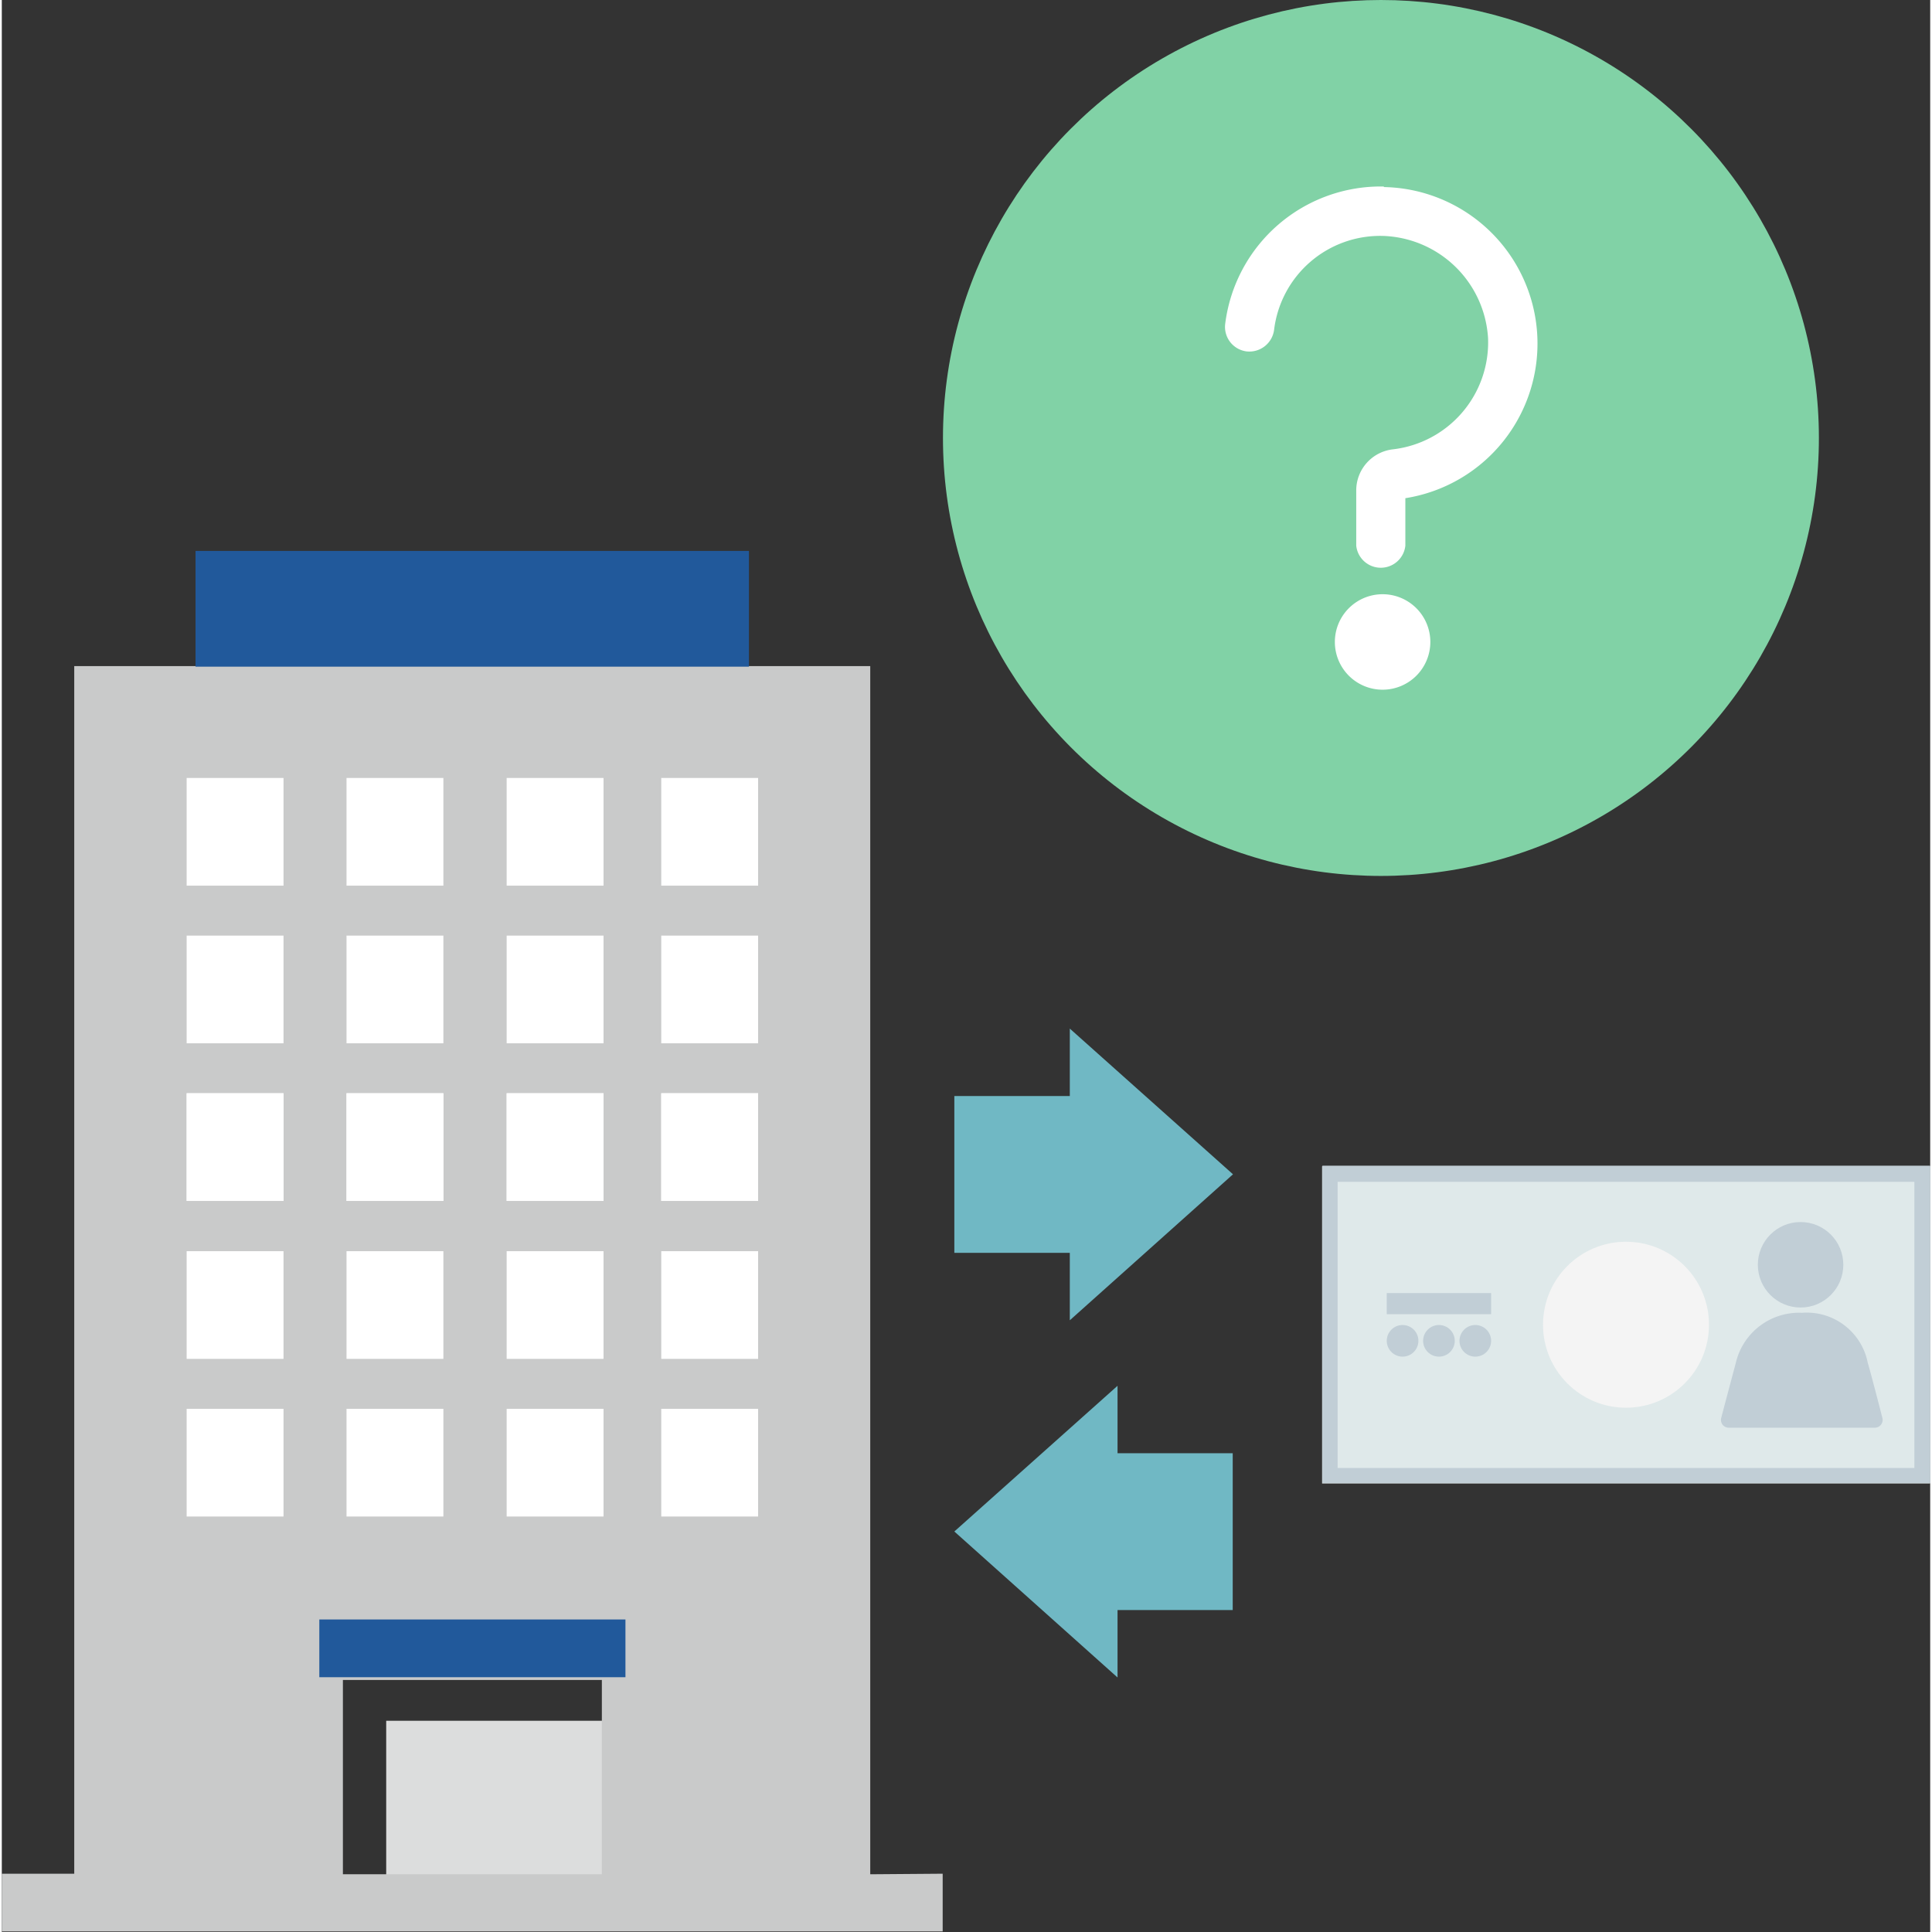 <svg id="レイヤー_1" data-name="レイヤー 1" xmlns="http://www.w3.org/2000/svg" width="70" height="70" viewBox="0 0 69.48 69.61"><rect x="0" y="0" width="69.48" height="69.61" fill="#333333" stroke="none"/><defs><style>.cls-1,.cls-2{fill:#70b8c4;}.cls-2{fill-rule:evenodd;}.cls-3{fill:#dcdddd;}.cls-4{fill:#c9caca;}.cls-5{fill:#fff;}.cls-6{fill:#21599b;}.cls-7{fill:#dfe9ea;}.cls-8{fill:#c1ced6;}.cls-9{fill:#f4f4f4;}.cls-10{fill:#81d2a6;}</style></defs><rect class="cls-1" x="178.95" y="461.37" width="5.65" height="5.88" transform="translate(-427.05 224.09) rotate(-90)"/><polygon class="cls-2" points="44.36 42.31 38.48 37.06 38.48 47.57 44.36 42.31"/><rect class="cls-1" x="183.11" y="474.24" width="5.65" height="5.88" transform="translate(-435.77 241.12) rotate(-90)"/><polygon class="cls-2" points="34.32 55.18 40.2 49.93 40.2 60.44 34.32 55.18"/><path class="cls-3" d="M167.7,491.1h-9.33V484h9.33Z" transform="translate(-144.52 -422)"/><path class="cls-4" d="M175.81,489.53V446H147.13v43.51h-2.61v2.08h33.9v-2.08Zm-19,0v-7h9.33v7Z" transform="translate(-144.52 -422)"/><rect class="cls-5" x="6.66" y="28.03" width="3.49" height="3.88"/><rect class="cls-5" x="12.42" y="28.03" width="3.49" height="3.88"/><rect class="cls-5" x="18.19" y="28.03" width="3.49" height="3.88"/><rect class="cls-5" x="23.76" y="28.03" width="3.49" height="3.88"/><rect class="cls-5" x="6.66" y="33.71" width="3.49" height="3.88"/><rect class="cls-5" x="12.42" y="33.71" width="3.49" height="3.88"/><rect class="cls-5" x="18.19" y="33.71" width="3.49" height="3.88"/><rect class="cls-5" x="23.76" y="33.71" width="3.49" height="3.88"/><rect class="cls-5" x="6.66" y="39.39" width="3.49" height="3.88"/><rect class="cls-5" x="12.42" y="39.39" width="3.49" height="3.88"/><rect class="cls-5" x="18.19" y="39.39" width="3.49" height="3.88"/><rect class="cls-5" x="23.76" y="39.39" width="3.49" height="3.88"/><rect class="cls-5" x="6.66" y="39.39" width="3.49" height="3.88"/><rect class="cls-5" x="12.42" y="39.39" width="3.49" height="3.88"/><rect class="cls-5" x="18.19" y="39.39" width="3.49" height="3.88"/><rect class="cls-5" x="23.76" y="39.39" width="3.49" height="3.88"/><rect class="cls-5" x="6.66" y="45.08" width="3.49" height="3.88"/><rect class="cls-5" x="12.42" y="45.08" width="3.49" height="3.88"/><rect class="cls-5" x="18.19" y="45.08" width="3.49" height="3.88"/><rect class="cls-5" x="23.76" y="45.08" width="3.49" height="3.88"/><rect class="cls-5" x="6.66" y="50.76" width="3.49" height="3.88"/><rect class="cls-5" x="12.42" y="50.76" width="3.49" height="3.88"/><rect class="cls-5" x="18.19" y="50.76" width="3.49" height="3.88"/><rect class="cls-5" x="23.76" y="50.76" width="3.49" height="3.88"/><rect class="cls-6" x="6.98" y="19.85" width="19.94" height="4.17"/><rect class="cls-6" x="11.44" y="58.35" width="11.03" height="2.08"/><rect class="cls-7" x="47.57" y="42.02" width="21.91" height="11.43"/><path class="cls-8" d="M213.43,464.58v10.31H192.65V464.58h20.78M214,464h-21.9v11.43H214V464Z" transform="translate(-144.52 -422)"/><circle class="cls-9" cx="58.52" cy="47.73" r="2.99"/><circle class="cls-8" cx="64.81" cy="45.57" r="1.54"/><path class="cls-8" d="M209.38,469.3a2.34,2.34,0,0,0-2.38,1.79c-.11.42-.39,1.46-.53,2a.28.28,0,0,0,.28.35H212a.28.28,0,0,0,.28-.34c-.14-.55-.41-1.59-.53-2A2.24,2.24,0,0,0,209.38,469.3Z" transform="translate(-144.52 -422)"/><rect class="cls-8" x="49.9" y="46.59" width="3.76" height="0.76"/><circle class="cls-8" cx="50.47" cy="48.31" r="0.57"/><circle class="cls-8" cx="51.78" cy="48.31" r="0.57"/><circle class="cls-8" cx="53.09" cy="48.31" r="0.57"/><circle class="cls-10" cx="49.69" cy="15.78" r="15.78"/><path class="cls-5" d="M194.28,443.41a1.72,1.72,0,1,0,1.71,1.71A1.72,1.72,0,0,0,194.28,443.41Z" transform="translate(-144.52 -422)"/><path class="cls-5" d="M194.31,428.72a5.65,5.65,0,0,0-5.71,4.94.89.89,0,0,0,.76,1,.9.9,0,0,0,1-.77,3.85,3.85,0,0,1,3.92-3.39,3.92,3.92,0,0,1,3.79,3.69,3.88,3.88,0,0,1-3.43,4,1.49,1.49,0,0,0-1.32,1.47v2a.89.89,0,0,0,1.77,0v-1.71a5.64,5.64,0,0,0-.77-11.21Z" transform="translate(-144.52 -422)"/></svg>